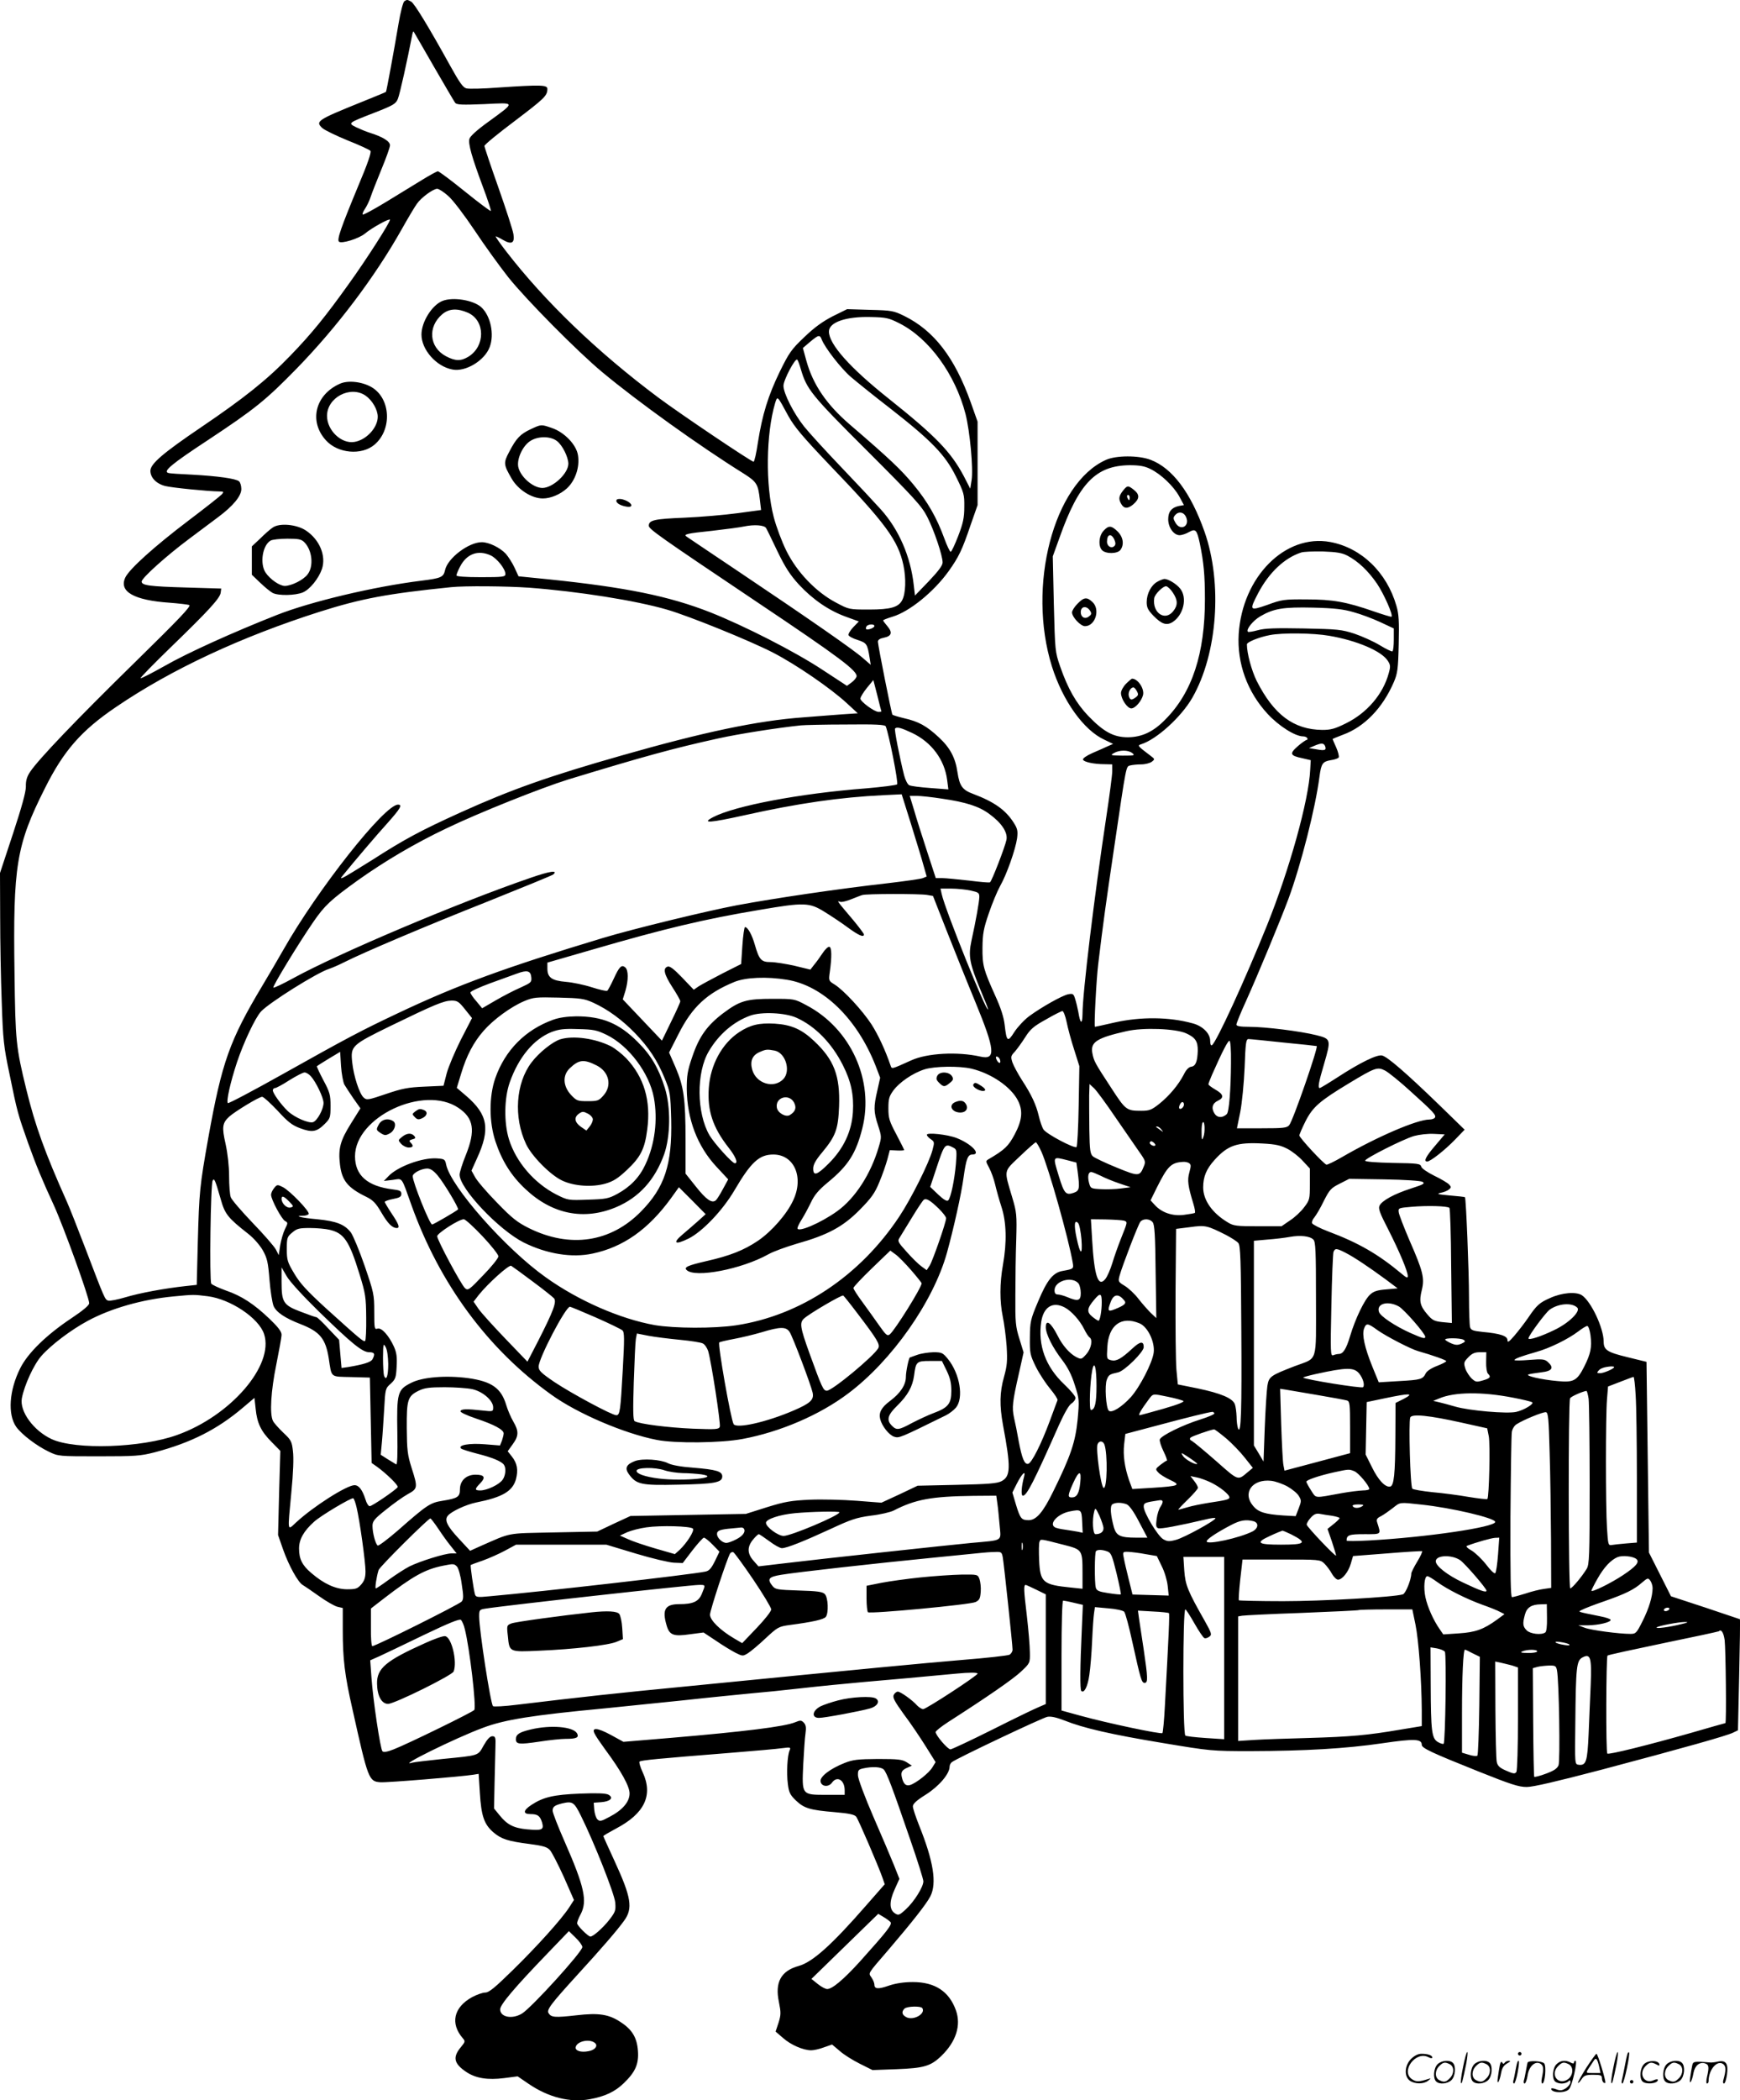 <svg version="1.0" xmlns="http://www.w3.org/2000/svg"
  viewBox="0 0 994.963 1200.505"
 preserveAspectRatio="xMidYMid meet">
<g transform="translate(0,1200.91) scale(0.1,-0.1)"
fill="#000000" stroke="none">
<path d="M2312 12002 c-7 -5 -22 -62 -33 -128 -28 -166 -69 -387 -72 -390 -1
-2 -63 -27 -137 -57 -257 -104 -268 -111 -227 -150 14 -12 80 -44 146 -71 66
-26 124 -53 129 -59 7 -8 -16 -74 -70 -202 -98 -236 -122 -305 -110 -317 14
-14 114 17 149 46 39 33 143 90 143 79 0 -16 -134 -226 -235 -366 -135 -189
-215 -287 -335 -411 -133 -138 -265 -243 -510 -409 -217 -147 -290 -209 -290
-249 0 -39 34 -74 85 -87 41 -10 242 -30 309 -31 25 0 27 -2 15 -16 -8 -9 -94
-77 -192 -151 -194 -147 -336 -275 -360 -324 -39 -81 48 -131 253 -145 52 -4
103 -10 112 -13 14 -5 -56 -78 -314 -331 -332 -325 -549 -552 -596 -623 -18
-27 -25 -50 -24 -84 0 -31 -23 -115 -74 -270 l-74 -224 1 -252 c0 -139 4 -358
9 -487 7 -212 11 -252 44 -408 45 -221 48 -230 107 -397 46 -128 80 -210 146
-353 56 -122 203 -528 203 -562 0 -12 -36 -42 -102 -86 -143 -95 -249 -199
-292 -285 -64 -127 -73 -265 -23 -336 32 -44 116 -108 187 -142 54 -26 58 -26
285 -26 209 0 238 2 320 23 208 55 358 131 505 256 l65 55 7 -63 c8 -82 31
-129 92 -190 l49 -50 -7 -240 -6 -241 29 -83 c32 -91 86 -189 113 -203 9 -5
51 -34 92 -63 42 -30 89 -57 106 -61 l30 -7 0 -126 c0 -166 11 -258 56 -455
89 -400 93 -410 159 -415 36 -3 461 32 531 43 l31 5 7 -110 c8 -130 24 -178
77 -224 46 -39 83 -51 208 -67 76 -10 99 -17 115 -34 12 -13 47 -82 80 -154
l58 -132 -27 -42 c-45 -69 -184 -223 -323 -359 -102 -100 -136 -128 -157 -128
-15 0 -49 -12 -75 -26 -106 -58 -127 -151 -53 -236 14 -16 13 -20 -10 -48 -50
-59 -43 -96 31 -145 53 -35 121 -46 215 -34 l77 10 63 -43 c113 -77 236 -108
348 -88 88 16 146 43 197 93 65 63 85 108 80 182 -5 75 -32 122 -96 164 -69
47 -127 56 -256 41 -124 -14 -144 -12 -159 12 -13 19 13 53 168 223 133 145
227 254 264 306 51 70 41 133 -55 341 -35 76 -64 140 -64 142 0 3 33 22 72 43
164 86 214 191 153 322 -14 30 -22 58 -18 61 8 8 106 17 518 50 138 11 272 23
299 27 46 6 49 5 41 -13 -13 -30 -18 -129 -10 -191 6 -50 13 -63 46 -95 47
-45 80 -55 224 -67 82 -7 112 -14 121 -26 13 -17 126 -280 150 -348 l13 -38
-107 -122 c-197 -226 -306 -323 -385 -345 -101 -28 -137 -93 -113 -206 12 -60
12 -73 -2 -118 l-17 -51 43 -37 c44 -39 115 -70 161 -70 14 0 47 7 73 17 l46
16 44 -37 c23 -21 75 -53 115 -73 l72 -36 138 5 c156 6 195 17 256 76 84 81
114 175 83 261 -39 108 -120 161 -246 161 -51 0 -97 -7 -136 -20 -62 -22 -84
-20 -84 5 0 9 -7 27 -16 40 -19 29 -27 16 97 160 135 158 217 262 239 305 38
75 18 201 -65 407 -19 48 -35 96 -35 107 0 15 22 35 75 68 74 47 135 118 135
159 0 9 6 21 13 26 24 20 518 254 546 259 19 4 52 -3 98 -21 107 -43 267 -80
564 -129 270 -45 279 -46 500 -46 312 1 543 14 754 45 184 27 225 25 225 -9 0
-19 56 -45 326 -153 183 -73 228 -88 274 -88 37 0 173 32 425 98 479 127 724
196 756 213 l27 13 7 316 c4 174 6 317 4 319 -2 1 -92 31 -199 67 l-195 64
-63 125 -63 125 -7 545 -7 545 -110 27 c-115 28 -135 41 -135 89 0 77 -72 230
-125 265 -33 21 -113 15 -181 -16 -60 -26 -77 -41 -125 -112 -21 -31 -57 -77
-79 -103 -31 -36 -40 -42 -40 -26 0 24 -42 38 -142 47 -56 6 -67 10 -72 28 -3
11 -6 89 -6 171 0 147 -17 565 -23 571 -2 2 -41 6 -87 10 -67 6 -78 9 -53 15
18 3 40 12 48 19 14 11 14 15 1 29 -9 9 -47 32 -85 50 -40 20 -72 42 -74 52
-5 17 -20 19 -163 21 -96 2 -158 7 -158 13 2 14 218 123 280 141 30 8 79 14
114 12 l61 -3 -55 -65 c-54 -63 -67 -90 -45 -90 18 0 100 64 159 125 l55 57
-150 146 c-181 175 -291 271 -322 278 -28 7 -125 -40 -257 -126 -51 -33 -96
-60 -99 -60 -13 0 -7 32 24 137 41 141 40 144 -43 165 -91 23 -294 48 -384 48
-54 0 -74 4 -74 13 0 7 24 67 54 132 69 153 197 462 243 585 73 198 155 522
178 700 10 75 18 86 64 94 22 3 43 10 46 16 3 5 -3 31 -14 56 -12 26 -21 48
-21 49 0 1 26 12 58 24 124 45 228 153 292 301 21 49 25 74 28 216 3 131 1
173 -13 220 -55 192 -201 332 -378 365 -258 48 -503 -199 -524 -526 -10 -167
49 -331 166 -457 64 -69 157 -128 203 -128 9 0 20 -4 23 -10 3 -5 2 -10 -3
-10 -4 0 -28 -16 -51 -36 -49 -43 -45 -54 27 -69 l47 -11 -3 -54 c-8 -175
-119 -572 -247 -890 -126 -312 -290 -670 -315 -685 -6 -4 -10 6 -10 25 0 42
-43 85 -101 100 -134 37 -296 38 -444 5 -60 -14 -112 -25 -114 -25 -6 0 8 273
19 360 26 218 45 356 91 665 71 481 67 462 92 469 12 3 40 6 63 6 22 0 49 7
60 15 19 15 18 15 -8 35 -74 56 -75 58 -53 65 88 27 230 156 293 266 144 251
173 655 70 948 -79 225 -185 365 -309 412 -68 26 -198 26 -256 -1 -299 -135
-451 -722 -308 -1180 62 -197 182 -365 300 -419 l50 -24 -30 -13 c-16 -8 -56
-25 -88 -39 -34 -15 -57 -31 -54 -38 4 -13 61 -26 125 -26 l42 -1 0 -40 c0
-21 -16 -142 -35 -267 -67 -443 -135 -1001 -135 -1120 -1 -63 -13 -57 -24 12
-4 22 -12 55 -18 74 -9 30 -13 32 -40 27 -34 -7 -152 -73 -224 -126 -28 -21
-66 -62 -84 -90 -38 -60 -44 -56 -55 40 -5 45 -22 98 -55 170 -66 147 -73 171
-72 274 1 77 6 107 36 194 19 56 48 126 64 155 38 66 89 211 98 275 5 42 2 55
-19 88 -46 73 -112 120 -232 165 -62 23 -78 45 -90 124 -12 83 -42 140 -107
200 -70 65 -115 90 -199 109 -33 8 -63 17 -66 20 -5 5 -82 393 -83 417 0 11
12 19 34 23 44 9 51 29 21 65 -14 16 -25 31 -25 34 0 3 24 12 53 21 96 28 237
142 322 261 57 80 77 121 124 260 l41 117 0 239 0 238 -39 110 c-92 257 -210
410 -380 494 -61 30 -73 32 -196 35 l-131 4 -83 -41 c-58 -30 -105 -64 -162
-119 -73 -69 -87 -89 -140 -197 -67 -138 -100 -246 -125 -404 -9 -61 -20 -111
-25 -111 -13 0 -419 273 -545 367 -348 260 -648 548 -871 837 -34 44 -60 82
-59 84 2 1 20 -7 40 -19 51 -30 70 -20 62 31 -3 22 -42 142 -86 267 -44 124
-80 232 -80 238 0 7 78 71 174 143 170 129 186 144 186 183 0 23 -37 24 -276
8 -90 -7 -173 -9 -187 -5 -19 4 -40 34 -92 128 -124 224 -205 357 -224 368
-23 12 -23 12 -39 2z m168 -372 c62 -107 117 -201 123 -209 10 -11 40 -12 166
-7 182 9 181 14 25 -100 -67 -48 -106 -84 -110 -99 -7 -29 13 -101 77 -273 28
-74 48 -136 46 -139 -3 -2 -70 48 -148 111 -79 64 -149 116 -155 116 -6 0 -46
-22 -90 -49 -43 -26 -136 -83 -206 -126 -71 -43 -131 -76 -134 -72 -3 3 3 18
14 34 10 15 25 46 32 68 7 22 35 92 61 156 27 65 49 126 49 138 0 22 -41 48
-115 71 -22 7 -58 22 -79 32 -47 24 -49 23 108 84 105 41 120 50 131 78 11 25
55 225 82 365 2 13 6 22 8 20 1 -2 54 -92 115 -199z m83 -741 c26 -22 92 -109
151 -197 57 -86 144 -206 192 -267 104 -130 398 -427 539 -544 203 -169 556
-422 808 -579 74 -47 82 -60 92 -149 l7 -59 -133 -18 c-74 -10 -212 -22 -306
-26 -172 -7 -203 -14 -203 -46 0 -19 58 -60 614 -433 478 -320 580 -397 574
-429 -2 -8 -15 -24 -29 -34 l-26 -19 -139 91 c-159 105 -448 252 -642 329
-237 93 -482 143 -927 189 l-170 17 -23 50 c-13 28 -36 63 -50 79 -33 35 -96
66 -137 66 -75 0 -195 -91 -210 -159 -9 -41 -22 -47 -135 -61 -274 -34 -634
-120 -827 -196 -251 -99 -514 -218 -641 -291 -73 -41 -135 -73 -138 -70 -3 2
75 82 173 177 218 211 282 281 285 312 l3 23 -200 6 c-209 6 -255 12 -255 34
0 20 140 146 270 243 63 47 138 103 167 125 86 64 133 121 133 161 0 18 -6 38
-13 44 -19 16 -124 30 -267 38 -69 3 -131 7 -138 10 -31 9 19 51 226 187 269
178 331 228 507 408 232 238 447 523 600 794 37 66 77 133 88 148 24 36 94 87
117 87 9 0 38 -18 63 -41z m2580 -728 c170 -86 319 -291 378 -518 25 -98 45
-312 35 -377 l-8 -50 -37 72 c-74 139 -161 229 -431 444 -220 175 -340 310
-340 382 0 53 97 87 241 83 86 -2 101 -5 162 -36z m-444 -93 c19 -48 111 -166
167 -214 33 -28 133 -109 224 -179 237 -185 315 -266 376 -389 46 -93 49 -103
48 -175 0 -61 -7 -93 -35 -166 -19 -49 -38 -90 -43 -90 -4 0 -21 34 -36 76
-44 120 -95 210 -179 311 -70 84 -133 144 -361 340 -133 114 -211 228 -249
365 l-20 73 41 35 c49 41 56 42 67 13z m-120 -168 c34 -116 58 -147 379 -467
270 -270 313 -317 344 -378 39 -76 88 -221 88 -261 0 -17 -24 -49 -79 -107
l-79 -82 -7 60 c-18 163 -85 317 -187 431 -35 39 -136 147 -225 240 -89 93
-185 198 -214 234 -60 75 -119 191 -119 234 0 33 68 162 79 149 4 -4 13 -28
20 -53z m-71 -269 c36 -64 81 -117 234 -278 323 -336 394 -433 424 -575 16
-75 13 -162 -7 -199 -21 -41 -67 -54 -189 -54 -115 0 -115 0 -190 40 -114 60
-223 174 -283 295 -26 52 -59 140 -73 195 -47 181 -44 473 8 649 14 44 11 47
76 -73z m2069 -302 c61 -29 134 -99 166 -157 l27 -50 -29 -5 c-42 -9 -61 -33
-61 -76 0 -47 32 -91 65 -91 13 0 37 8 54 18 38 21 45 13 62 -66 22 -107 29
-180 29 -318 0 -311 -73 -533 -226 -687 -69 -71 -134 -101 -214 -102 -82 0
-138 30 -227 122 -69 72 -117 156 -161 283 -29 84 -29 89 -36 357 l-6 272 39
108 c110 311 208 411 400 413 56 0 86 -5 118 -21z m205 -275 c24 -53 -33 -83
-61 -32 -13 22 -13 29 -2 42 20 24 50 19 63 -10z m-2401 -64 c5 -8 34 -68 65
-133 44 -91 72 -134 122 -189 80 -86 172 -149 269 -184 l74 -27 -32 -33 c-17
-18 -29 -38 -27 -45 2 -7 26 -20 53 -28 51 -17 55 -22 68 -104 l6 -38 -45 39
c-53 47 -314 228 -709 493 -159 107 -294 197 -299 201 -19 13 0 18 145 33 79
9 162 20 184 25 58 12 117 8 126 -10z m3324 -157 c62 -33 118 -86 169 -160 40
-60 93 -179 83 -189 -2 -2 -48 12 -103 31 -156 54 -233 68 -384 68 -126 1
-141 -1 -222 -31 -104 -36 -106 -34 -53 68 62 117 150 200 245 231 14 5 70 7
125 6 79 -3 109 -8 140 -24z m-4898 1 c36 -18 83 -77 83 -106 0 -16 -13 -18
-140 -18 -90 0 -140 4 -140 10 0 6 9 28 20 49 38 75 104 99 177 65z m218 -184
c279 -21 610 -73 791 -126 124 -36 470 -176 604 -245 132 -68 330 -204 422
-289 l63 -58 -90 -6 c-49 -4 -148 -11 -220 -17 -263 -19 -571 -84 -1040 -218
-418 -119 -630 -194 -920 -325 -227 -103 -321 -153 -503 -270 -85 -53 -161
-100 -170 -103 -16 -6 -16 -5 -1 13 63 78 195 233 256 300 72 81 86 104 59
104 -77 0 -461 -486 -657 -832 -24 -42 -78 -135 -120 -205 -186 -311 -230
-434 -308 -868 -49 -276 -52 -306 -60 -599 l-6 -241 -65 -7 c-118 -13 -260
-39 -343 -64 -44 -13 -89 -22 -98 -19 -19 6 -19 5 -131 299 -44 115 -91 234
-105 265 -127 284 -181 434 -232 641 -60 245 -63 278 -68 665 -9 617 10 733
174 1059 107 214 208 330 408 465 316 215 716 401 1165 544 237 75 386 103
750 140 78 8 313 6 445 -3z m4715 -140 c41 -11 110 -37 153 -57 l77 -36 0 -63
c0 -35 -3 -65 -8 -68 -4 -2 -36 13 -72 35 -36 22 -101 51 -145 66 -74 24 -96
26 -290 30 -160 3 -223 1 -262 -10 -29 -8 -55 -12 -57 -9 -13 12 29 64 70 88
77 45 132 54 304 50 120 -3 172 -9 230 -26z m-2740 -79 c0 -11 -39 -25 -47
-18 -3 3 -2 10 2 16 8 13 45 15 45 2z m2601 -56 c158 -27 298 -87 334 -142 16
-24 17 -33 6 -72 -32 -119 -124 -227 -244 -286 -64 -32 -88 -38 -136 -38 -164
2 -277 87 -375 280 -29 59 -56 157 -56 209 0 13 68 41 131 53 71 14 250 12
340 -4z m-2561 -432 c0 -2 -7 -3 -16 -3 -24 0 -104 59 -104 76 0 9 17 36 37
61 l37 45 23 -89 c12 -48 22 -89 23 -90z m25 -86 c19 -48 73 -323 65 -331 -5
-5 -85 -15 -177 -23 -380 -29 -752 -100 -876 -165 -68 -36 -20 -33 179 11 309
69 548 103 795 115 l105 5 54 -172 c29 -95 62 -200 71 -235 l18 -63 -22 -9
c-12 -5 -105 -18 -207 -30 -275 -31 -640 -85 -855 -125 -179 -34 -594 -135
-770 -188 -553 -167 -827 -267 -1167 -428 -216 -102 -293 -143 -666 -352 -166
-93 -306 -167 -309 -163 -10 10 14 118 52 233 38 114 105 256 138 291 48 51
317 220 388 243 19 6 59 24 89 39 109 55 457 203 818 346 202 81 371 150 376
155 28 26 -20 19 -132 -20 -411 -141 -1098 -432 -1355 -573 -60 -33 -111 -57
-114 -54 -6 6 141 248 229 376 65 94 98 125 255 238 152 108 324 210 505 296
187 90 541 231 698 280 434 132 601 178 860 235 114 25 334 60 470 74 19 2
135 5 258 5 170 2 224 -1 227 -11z m150 -37 c112 -53 186 -153 201 -269 l7
-54 -104 8 c-57 4 -111 11 -120 16 -9 4 -22 30 -29 56 -26 104 -57 262 -52
268 11 11 35 4 97 -25z m2362 -75 c9 -24 -1 -28 -49 -19 l-43 7 30 13 c40 17
54 17 62 -1z m-1103 -40 c18 -14 13 -15 -55 -15 -69 1 -72 2 -49 15 32 18 80
18 104 0z m-1087 -261 c138 -20 212 -44 271 -88 70 -51 106 -106 97 -148 -9
-42 -84 -236 -94 -242 -4 -3 -58 2 -121 10 -63 7 -132 14 -152 14 l-37 0 -50
153 c-27 83 -61 189 -74 235 l-25 82 40 0 c22 0 88 -7 145 -16z m163 -525 c45
-10 50 -13 50 -37 -1 -29 -19 -132 -45 -250 -19 -88 -11 -130 54 -287 23 -54
41 -100 41 -104 -2 -37 -246 569 -265 657 l-7 32 61 0 c33 0 83 -5 111 -11z
m-250 -25 l35 -6 79 -201 c44 -111 117 -294 164 -407 113 -275 118 -331 27
-310 -129 29 -304 20 -395 -22 -113 -51 -110 -50 -117 -31 -31 91 -71 176
-109 236 -52 80 -160 197 -212 229 -34 21 -34 22 -27 72 12 86 11 139 -2 143
-7 3 -25 -14 -40 -37 -15 -23 -37 -53 -49 -67 l-20 -26 -91 22 c-50 11 -111
21 -137 21 -53 0 -65 13 -90 100 -16 56 -40 100 -56 100 -4 0 -11 -47 -15
-106 l-7 -105 -107 -54 c-58 -30 -119 -63 -135 -73 l-29 -20 -66 69 c-49 51
-72 68 -84 63 -28 -10 -19 -45 28 -118 25 -38 45 -74 45 -80 0 -6 -24 -59 -53
-118 l-52 -107 -112 118 -112 118 15 48 c18 62 18 119 -1 135 -21 17 -34 4
-66 -66 -16 -34 -32 -65 -37 -68 -5 -3 -44 6 -88 20 -43 14 -110 28 -148 31
-81 7 -106 25 -106 76 l0 34 263 76 c406 118 636 173 954 226 252 43 281 42
368 -12 39 -24 99 -64 134 -90 60 -44 91 -58 91 -39 0 5 -28 42 -62 83 -94
111 -94 111 -75 104 8 -4 37 3 64 14 26 10 55 22 63 24 21 8 328 8 370 1z
m-2262 -470 c3 -29 -1 -32 -60 -59 -35 -15 -99 -48 -142 -73 l-79 -46 -33 40
c-19 21 -34 44 -34 50 0 7 51 30 113 53 61 22 130 47 152 55 59 22 79 17 83
-20z m1462 -15 c206 -33 401 -222 507 -492 l26 -68 -16 -72 c-22 -93 -22 -123
4 -201 20 -62 21 -66 4 -122 -45 -155 -135 -294 -238 -368 -95 -68 -227 -124
-227 -97 0 6 11 29 25 51 14 22 37 65 52 96 20 43 44 71 97 115 117 96 161
166 197 309 69 273 -66 571 -321 704 -67 36 -69 36 -192 36 -150 0 -187 -11
-281 -81 -93 -70 -139 -134 -178 -249 -28 -81 -32 -109 -32 -185 2 -172 60
-327 170 -445 l67 -72 -30 -55 c-16 -30 -34 -59 -41 -65 -22 -18 -54 3 -114
79 l-59 74 0 192 c0 236 -10 305 -57 415 l-37 85 54 106 c78 155 163 233 318
297 65 27 187 32 302 13z m-1108 -131 c85 -39 165 -98 239 -174 80 -83 129
-158 171 -261 30 -74 32 -86 36 -233 6 -257 -37 -388 -173 -526 -173 -176
-405 -211 -640 -95 -68 34 -97 57 -185 148 -58 59 -114 125 -124 145 l-20 36
31 69 c78 169 63 251 -61 358 l-54 46 25 82 c31 103 71 179 129 245 56 64 156
137 232 169 53 22 67 23 197 20 125 -3 146 -6 197 -29z m-733 -38 l40 -50 -64
-124 c-34 -68 -71 -155 -81 -193 l-18 -70 -110 -5 c-94 -4 -128 -11 -219 -42
-103 -35 -110 -36 -128 -20 -24 22 -57 123 -65 201 -10 93 -4 99 219 208 251
122 304 144 349 145 33 0 42 -6 77 -50z m3440 -72 c7 -35 26 -106 43 -158 l30
-95 -4 -227 c-2 -125 -8 -231 -12 -235 -11 -11 -172 74 -189 100 -8 12 -20 47
-27 77 -15 64 -41 121 -98 208 -22 35 -46 79 -53 99 -10 32 -9 37 14 61 13 15
40 52 59 82 29 46 48 63 119 102 46 27 89 48 94 48 6 0 17 -28 24 -62z m-1545
24 c107 -48 202 -145 265 -270 48 -94 64 -172 58 -270 -7 -110 -53 -208 -138
-293 -67 -67 -89 -74 -89 -29 0 22 14 48 52 93 77 93 91 132 96 263 6 174 -28
265 -143 373 -71 67 -130 93 -225 99 -90 5 -140 -7 -204 -49 -98 -65 -164
-187 -173 -319 -9 -129 23 -225 112 -339 42 -53 57 -91 37 -91 -15 0 -117 113
-145 160 -74 127 -76 359 -4 480 57 97 141 169 237 204 64 23 199 17 264 -12z
m2228 -89 c53 -24 68 -46 67 -100 -2 -61 -12 -88 -37 -91 -15 -2 -30 -18 -43
-45 -30 -58 -83 -122 -141 -168 -43 -34 -56 -39 -101 -39 -86 0 -90 3 -175
134 -93 142 -97 150 -106 197 -11 62 27 86 195 124 95 22 280 15 341 -12z
m558 -53 c102 -10 187 -19 189 -20 12 -1 -135 -426 -157 -452 -13 -16 -34 -18
-157 -18 l-142 0 19 93 c10 51 21 164 25 255 5 139 8 162 22 162 9 0 99 -9
201 -20z m-301 -117 c-1 -155 -11 -279 -24 -292 -25 -23 -54 -22 -70 3 -20 31
-13 59 20 74 36 17 31 37 -15 63 -22 13 -40 26 -40 31 0 4 10 29 21 55 58 131
90 193 99 193 6 0 10 -48 9 -127z m-2609 71 c62 -13 93 -115 50 -162 -54 -58
-157 -27 -179 54 -13 48 1 81 41 99 38 17 45 17 88 9z m-2461 -194 c8 -14 32
-50 53 -81 l39 -55 -55 -88 c-60 -96 -73 -142 -62 -233 11 -92 44 -133 151
-185 38 -19 54 -35 86 -90 37 -63 62 -88 88 -88 19 0 12 21 -29 82 -22 33 -40
64 -40 67 0 4 21 12 48 17 37 7 47 13 47 29 0 17 -9 21 -51 26 -143 18 -214
80 -214 189 0 225 394 410 591 277 88 -59 99 -129 43 -269 -20 -49 -36 -100
-36 -113 0 -79 224 -316 367 -388 131 -65 275 -89 394 -63 175 37 318 138 447
315 l46 64 77 -77 76 -77 -41 -37 c-22 -20 -63 -55 -90 -78 -61 -51 -45 -63
34 -24 79 40 194 160 262 276 95 162 142 204 222 204 120 0 176 -131 113 -263
-36 -78 -123 -177 -201 -230 -80 -54 -161 -86 -294 -116 -108 -25 -130 -35
-114 -51 47 -47 314 4 468 90 28 16 101 42 161 60 178 50 265 97 360 193 67
68 87 95 113 159 18 42 38 101 46 130 l14 53 41 -2 c22 -1 41 0 41 3 0 2 -20
43 -45 90 -40 75 -45 92 -45 148 0 54 4 69 29 103 34 46 111 99 178 120 57 18
198 20 267 4 114 -27 227 -104 267 -183 29 -58 24 -112 -19 -193 -36 -67 -56
-87 -148 -141 -19 -11 -18 -12 2 -50 12 -22 27 -64 34 -94 7 -30 23 -88 36
-128 29 -87 32 -203 9 -332 -19 -107 -19 -209 -1 -297 8 -38 18 -113 22 -168
5 -85 3 -111 -15 -176 -25 -88 -26 -163 -6 -274 46 -245 44 -294 -8 -322 -26
-13 -74 -17 -256 -21 l-224 -5 -103 -49 -104 -48 -142 11 c-79 6 -199 9 -268
6 -107 -5 -142 -11 -245 -43 l-120 -38 -330 -6 -330 -6 -95 -44 -95 -45 -250
-5 c-275 -6 -235 2 -424 -81 l-53 -24 -64 69 c-68 73 -84 107 -63 132 20 24
103 63 161 75 151 30 208 64 228 132 14 54 8 92 -24 132 l-23 29 28 39 c36 49
36 76 4 131 -14 24 -32 66 -40 93 -29 98 -83 136 -218 155 -127 17 -262 6
-326 -27 -78 -39 -83 -56 -79 -285 2 -124 0 -186 -7 -181 -5 3 -27 17 -49 30
l-39 25 7 75 c4 42 9 127 13 190 6 111 7 115 37 141 27 25 31 35 34 98 3 53 0
79 -15 113 -29 64 -71 111 -94 104 -18 -6 -19 0 -19 97 0 99 -3 110 -55 262
-30 87 -66 173 -79 191 -36 46 -82 64 -191 75 -92 8 -139 20 -82 20 14 0 29 5
32 10 8 14 -108 134 -148 154 -30 15 -33 15 -49 -5 -10 -12 -18 -29 -18 -39 0
-27 60 -139 80 -150 17 -9 17 -11 -1 -47 -10 -21 -22 -63 -27 -93 l-8 -55 -17
33 c-10 18 -69 86 -132 151 -63 66 -120 132 -125 146 -6 14 -10 69 -10 121 0
57 -8 129 -20 184 -22 97 -19 120 21 157 34 30 170 113 188 113 8 0 47 -36 88
-79 59 -65 84 -84 130 -101 68 -25 94 -21 140 25 31 31 33 37 33 103 0 63 -4
78 -41 147 -22 42 -39 78 -37 80 2 2 32 21 68 43 l65 39 5 -81 c3 -44 12 -92
19 -106z m3748 145 c9 -25 -4 -29 -17 -6 -7 15 -7 21 0 21 6 0 13 -7 17 -15z
m2348 -183 c131 -118 149 -137 140 -151 -3 -6 -18 -11 -32 -11 -69 0 -296 -97
-498 -214 -44 -26 -85 -45 -90 -44 -16 4 -155 154 -155 167 0 6 16 43 35 81
41 81 81 116 245 215 154 93 166 97 210 75 19 -10 85 -63 145 -118z m-6288 86
c30 -33 73 -123 73 -153 0 -36 -36 -102 -60 -110 -25 -8 -106 27 -144 63 -38
36 -86 102 -86 119 0 7 6 13 13 13 6 0 44 20 82 45 39 24 77 44 86 44 8 1 25
-9 36 -21z m4603 -238 c55 -80 116 -168 136 -197 34 -48 36 -54 24 -82 -23
-57 -29 -57 -156 -5 -64 26 -124 55 -134 63 -16 14 -19 35 -21 151 -1 74 -1
164 -1 199 l2 64 26 -24 c14 -13 70 -89 124 -169z m-1840 88 c16 -30 9 -52
-23 -72 -23 -15 -71 12 -75 43 -9 58 69 81 98 29z m2230 -12 c0 -15 -18 -31
-26 -23 -7 7 7 37 17 37 5 0 9 -6 9 -14z m111 -186 c-8 -22 -10 -18 -10 26 -1
28 2 54 7 58 11 12 14 -57 3 -84z m-240 43 c13 -17 13 -17 -6 -3 -11 8 -22 16
-24 17 -2 2 0 3 6 3 6 0 17 -8 24 -17z m-35 -91 c-9 -9 -37 8 -31 18 5 8 11 7
21 -1 8 -6 12 -14 10 -17z m-651 -36 c42 -94 155 -495 179 -634 6 -35 5 -36
-56 -47 -56 -9 -90 -51 -142 -175 -44 -104 -46 -116 -47 -206 -1 -90 1 -99 34
-167 20 -40 57 -96 82 -126 25 -30 44 -59 42 -65 -2 -6 -22 -58 -43 -116 -50
-135 -105 -244 -125 -248 -21 -4 -35 30 -54 130 -8 46 -20 106 -27 135 -12 58
-9 89 29 255 l26 117 -24 78 c-22 70 -24 95 -23 248 0 94 2 238 5 320 4 140 2
156 -23 240 -48 162 -51 144 44 235 46 44 87 80 91 80 4 0 19 -25 32 -54z
m1408 16 c26 -14 66 -45 87 -69 l40 -43 0 -89 c0 -86 -1 -91 -33 -133 -18 -24
-54 -58 -81 -75 l-48 -33 -135 0 c-121 0 -140 2 -172 22 -89 53 -141 127 -141
200 0 61 18 105 65 157 76 84 128 102 275 94 76 -4 104 -11 143 -31z m-1258
-65 l50 -13 7 -50 c13 -100 11 -111 -23 -123 -44 -15 -54 -4 -84 94 -36 118
-38 114 50 92z m694 -16 c12 -8 12 -16 2 -53 -13 -45 -8 -78 23 -180 8 -26 12
-49 8 -52 -4 -2 -32 -7 -63 -11 -65 -8 -127 13 -167 58 l-23 25 36 73 c62 124
82 143 150 147 11 1 26 -2 34 -7z m-506 -72 c23 -12 71 -32 107 -44 l65 -22
-55 -7 c-30 -4 -82 -6 -114 -4 -59 3 -60 4 -69 37 -9 36 -4 61 13 61 6 0 30
-10 53 -21z m-5031 -134 c24 -86 41 -107 157 -198 32 -25 66 -64 84 -95 25
-45 30 -68 38 -168 5 -64 16 -131 23 -149 15 -36 65 -70 156 -105 110 -43 142
-83 160 -196 17 -112 7 -103 128 -106 l107 -3 5 -244 5 -244 30 -21 c54 -39
125 -108 119 -117 -10 -16 -146 -109 -160 -109 -7 0 -18 17 -24 38 -18 56 -38
82 -63 82 -44 0 -236 -122 -334 -213 -51 -47 -49 -61 -27 173 11 111 14 197 9
235 -6 55 -11 64 -55 105 -26 25 -53 55 -59 67 -20 39 -12 172 19 323 16 80
30 156 30 170 0 18 -20 44 -68 90 -89 85 -160 132 -251 163 -41 15 -78 32 -83
39 -11 16 -4 570 8 589 9 16 14 5 46 -106z m6872 99 c16 -10 6 -15 -65 -38
-96 -31 -164 -68 -180 -97 -9 -17 -1 -40 49 -137 64 -126 112 -240 112 -267 0
-13 -8 -10 -37 15 -132 110 -244 175 -417 240 -48 18 -90 40 -93 47 -3 8 3 23
13 34 9 11 34 52 53 92 33 65 41 75 91 100 l55 28 200 -3 c120 -2 207 -8 219
-14z m-6480 -113 c26 -27 26 -29 7 -34 -22 -5 -51 24 -51 50 0 20 14 15 44
-16z m6634 -36 c4 -3 9 -153 10 -332 l4 -326 -53 5 c-47 5 -58 10 -87 44 -42
49 -48 74 -32 139 17 69 7 108 -71 286 -32 75 -60 147 -61 160 -3 23 0 24 72
30 89 8 208 5 218 -6z m-1861 -73 c21 -7 21 -7 -13 -92 -19 -47 -43 -115 -54
-152 -11 -36 -29 -77 -40 -90 -40 -49 -63 16 -75 225 l-7 117 83 -1 c46 -1 94
-4 106 -7z m164 -9 c11 -12 15 -75 17 -282 l4 -266 -32 30 c-17 17 -49 53 -70
80 -21 28 -57 61 -78 74 -38 23 -39 25 -30 59 17 60 107 294 119 308 16 19 54
18 70 -3z m-407 -98 c7 -96 -7 -91 -28 9 -16 74 -12 107 9 84 7 -7 15 -49 19
-93z m827 25 c30 -16 62 -36 70 -46 12 -14 15 -97 17 -493 3 -465 -1 -609 -19
-566 -4 11 -8 41 -8 67 -1 26 -5 58 -10 71 -13 34 -79 62 -212 90 l-114 23 -8
84 c-4 46 -6 246 -5 444 l3 361 80 10 c87 12 97 10 206 -45z m-5127 30 c83
-19 113 -63 172 -255 34 -110 37 -130 38 -247 1 -69 -2 -129 -6 -133 -8 -8
-27 8 -224 186 -108 99 -148 142 -181 198 -39 65 -43 77 -43 140 0 65 2 71 31
95 27 23 39 26 102 26 40 0 90 -5 111 -10z m5626 -56 c13 -13 15 -64 15 -339
0 -374 13 -334 -120 -384 -142 -55 -149 -60 -158 -114 -4 -27 -11 -135 -15
-240 l-7 -192 -27 46 -28 46 0 585 0 585 78 7 c42 3 100 10 127 15 60 11 115
5 135 -15z m183 -75 c49 -25 133 -81 231 -153 l68 -51 -66 -6 c-51 -4 -72 -11
-92 -30 -32 -29 -84 -137 -114 -237 -22 -74 -40 -102 -65 -102 -7 0 -21 -3
-31 -7 -16 -6 -17 11 -11 283 3 159 9 297 12 307 9 22 17 22 68 -4z m-5871
-335 c190 -185 250 -234 289 -234 31 0 35 -10 19 -40 -9 -17 -51 -30 -141 -45
l-36 -5 -7 80 -7 81 -61 64 c-33 36 -64 65 -68 65 -5 0 -45 14 -89 31 -101 38
-111 54 -111 171 l0 83 29 -50 c16 -29 94 -114 183 -201z m4346 158 c6 -9 12
-33 12 -54 0 -44 -15 -49 -77 -23 -19 8 -44 15 -54 15 -13 0 -19 7 -19 24 0
55 102 83 138 38z m-4980 -72 c131 -17 292 -125 322 -216 59 -178 -191 -468
-497 -577 -205 -74 -581 -86 -717 -24 -104 48 -185 159 -171 234 14 74 68 192
111 241 55 63 170 150 267 202 132 71 310 122 490 139 115 11 114 11 195 1z
m5112 -34 c0 -51 -10 -106 -19 -106 -3 0 -19 10 -35 23 -33 27 -31 48 11 97
34 41 43 38 43 -14z m128 11 c15 -17 4 -28 -50 -50 -43 -18 -47 -12 -27 40 17
46 45 49 77 10z m1570 -35 c30 -16 152 -156 152 -174 0 -13 -15 -9 -85 22 -87
39 -173 96 -180 121 -15 47 51 65 113 31z m1021 -7 c21 -21 -48 -89 -133 -129
-76 -37 -146 -59 -146 -47 0 15 96 145 121 164 50 36 127 42 158 12z m-2931 1
c38 -20 86 -73 111 -123 11 -23 25 -44 31 -48 20 -12 10 -64 -18 -96 -28 -31
-29 -31 -59 -16 -37 20 -77 65 -105 121 -38 75 -68 97 -68 49 0 -39 39 -117
94 -188 32 -42 54 -85 72 -143 26 -80 26 -86 16 -198 -13 -128 -39 -206 -139
-409 -58 -119 -97 -165 -141 -165 -41 0 -48 9 -72 87 l-21 71 25 50 c29 57 53
81 42 41 -15 -54 -19 -109 -7 -109 22 0 61 76 206 403 30 66 57 115 72 124 13
8 23 23 23 32 0 9 -29 44 -65 78 -106 100 -151 223 -131 357 13 85 66 118 134
82z m428 -91 c47 -19 89 -107 81 -168 -8 -58 -79 -196 -131 -254 -52 -57 -110
-93 -126 -77 -16 16 -24 144 -11 177 11 28 15 31 65 42 36 8 146 116 146 144
0 36 -20 34 -64 -7 -65 -60 -92 -75 -122 -68 -26 7 -26 8 -22 76 7 125 80 179
184 135z m1361 -39 c51 -36 192 -109 233 -120 81 -23 160 -51 160 -57 0 -4
-24 -16 -52 -27 -32 -12 -58 -29 -65 -42 -17 -35 -28 -38 -153 -45 l-116 -7
-36 88 c-45 111 -61 185 -48 219 12 33 21 32 77 -9z m1218 -31 c8 -68 1 -103
-36 -177 -41 -81 -61 -92 -152 -83 -92 8 -187 30 -167 38 8 3 41 8 73 12 63 7
75 26 37 60 -17 15 -31 17 -105 11 -47 -4 -85 -4 -85 -1 0 8 42 23 123 46 79
22 184 74 242 118 22 17 45 31 51 31 7 0 15 -24 19 -55z m-726 -24 c12 -8 10
-12 -12 -22 -20 -9 -33 -9 -57 1 -17 7 -33 17 -36 21 -7 12 87 11 105 0z
m-6149 -138 c0 -69 -11 -100 -24 -67 -3 9 -6 55 -6 102 1 81 2 85 15 62 9 -15
14 -54 15 -97z m6278 12 c-1 -31 4 -61 10 -67 19 -19 14 -27 -28 -39 -37 -11
-42 -10 -65 11 -13 13 -30 38 -36 57 -10 32 -9 37 17 64 21 22 37 29 66 29
l37 0 -1 -55z m-2228 -138 c0 -96 -9 -137 -32 -137 -11 0 -6 160 8 229 12 58
24 12 24 -92z m2960 108 c0 -9 -59 -35 -81 -35 -17 0 -19 3 -9 14 11 14 34 22
73 25 9 0 17 -1 17 -4z m-1457 -38 c22 -28 32 -66 21 -77 -8 -8 -332 44 -342
55 -2 2 30 11 70 20 178 39 221 40 251 2z m1580 -124 c4 -58 7 -271 7 -473 l0
-368 -62 -5 c-35 -3 -72 -7 -83 -9 -19 -3 -20 4 -26 97 -8 128 -8 637 0 735
l6 74 70 27 c39 15 73 28 76 28 3 1 9 -47 12 -106z m-6653 36 c60 -13 120 -65
120 -104 0 -24 -1 -25 -62 -18 -91 10 -121 9 -125 -4 -2 -6 33 -23 89 -42 105
-35 158 -64 158 -85 0 -8 -5 -27 -10 -42 l-11 -27 -88 7 c-88 7 -154 -5 -135
-24 5 -5 47 -18 93 -30 87 -22 140 -44 153 -64 13 -19 9 -61 -8 -85 -20 -28
-88 -60 -126 -61 -35 0 -35 7 -2 41 33 34 24 49 -27 49 -53 0 -89 -34 -89 -84
0 -43 -13 -51 -99 -65 -71 -11 -89 -23 -255 -169 -59 -51 -111 -90 -116 -87
-13 8 -30 73 -30 112 0 27 10 40 77 93 42 34 98 74 125 89 57 31 58 37 21 152
-23 73 -26 102 -27 225 -1 162 5 183 68 214 33 16 61 20 148 20 59 0 130 -5
158 -11z m4835 -34 c83 -14 158 -28 168 -31 15 -5 17 -21 17 -153 l0 -148
-187 -50 -188 -50 -6 31 c-4 17 -9 122 -13 234 l-6 203 33 -5 c17 -3 100 -17
182 -31z m1549 -21 c3 -26 6 -249 6 -496 0 -404 -2 -451 -17 -476 -28 -46 -84
-112 -94 -112 -11 0 -12 1069 -1 1087 6 10 66 37 93 42 4 0 9 -20 13 -45z
m-431 6 c53 -10 102 -22 108 -26 14 -8 -46 -45 -91 -55 -51 -12 -269 7 -348
30 -37 11 -80 22 -97 26 l-30 7 35 14 c87 37 244 39 423 4z m-1973 5 c40 -8
78 -19 86 -23 10 -5 -30 -21 -113 -45 -71 -20 -132 -37 -137 -37 -9 0 10 33
51 88 28 37 21 36 113 17z m1348 -11 l-48 -24 -1 -188 c-1 -221 -8 -286 -30
-290 -28 -5 -68 37 -104 111 l-36 72 3 150 3 150 105 22 c144 30 168 29 108
-3z m-1084 -83 c3 -5 -34 -21 -82 -36 -99 -31 -221 -91 -230 -113 -3 -8 7 -39
21 -68 15 -30 23 -54 19 -54 -4 0 -20 -11 -37 -24 -29 -23 -29 -25 -12 -43 9
-11 40 -30 68 -43 64 -30 53 -35 -101 -45 l-115 -7 -18 48 c-26 76 -36 143
-29 208 l7 59 185 49 c160 43 289 75 312 77 4 1 9 -3 12 -8z m1917 -221 c4
-124 7 -349 8 -501 l1 -276 -42 -6 c-24 -3 -72 -15 -107 -27 -35 -11 -69 -20
-75 -20 -8 0 -10 125 -9 457 2 252 5 472 8 488 3 17 15 37 28 44 39 25 151 71
167 68 13 -2 16 -38 21 -227z m-501 167 l144 -32 9 -45 c9 -46 2 -349 -8 -359
-3 -3 -52 3 -108 12 -56 10 -149 22 -206 27 -58 6 -110 15 -115 20 -12 12 -22
380 -12 407 9 22 108 12 296 -30z m-1349 -89 c34 -29 82 -79 107 -111 l46 -58
-30 -25 c-57 -48 -51 -50 -179 63 -66 58 -128 109 -138 115 -13 6 -16 13 -9
20 8 8 111 44 134 47 4 1 35 -23 69 -51z m-696 -35 c20 -53 16 -261 -5 -248
-15 9 -45 221 -34 249 8 21 30 21 39 -1z m531 -111 c-9 -8 -67 24 -81 44 -15
23 -13 23 34 -8 27 -18 48 -34 47 -36z m898 -42 c24 -9 86 -83 86 -102 0 -4
-17 -8 -37 -8 -21 -1 -74 -7 -118 -15 -165 -30 -147 -32 -178 15 -15 23 -27
46 -27 50 0 10 74 35 160 54 83 18 84 18 114 6z m-1567 -66 c-6 -61 -20 -84
-48 -84 -25 0 -24 11 7 81 34 75 49 76 41 3z m748 1 c51 -25 105 -68 105 -85
0 -11 -19 -16 -114 -30 -43 -7 -100 -18 -125 -26 -25 -7 -49 -14 -53 -14 -3 0
20 25 53 57 32 31 59 62 59 68 0 7 -10 25 -22 40 l-21 27 34 -7 c19 -3 57 -17
84 -30z m438 -23 c26 -15 56 -39 64 -54 15 -24 15 -30 -1 -71 l-17 -44 -72 4
c-103 7 -142 19 -171 54 -64 75 -5 156 103 144 25 -3 67 -18 94 -33z m-1660
-96 c4 -25 9 -81 13 -125 8 -94 24 -84 -161 -101 -137 -13 -859 -91 -1074
-117 l-144 -17 -28 32 c-37 41 -37 80 -3 121 14 17 29 31 33 31 3 0 30 -18 60
-40 29 -22 61 -40 72 -40 27 0 125 39 279 110 116 54 148 65 231 76 53 6 111
20 129 29 124 64 216 81 456 84 l131 1 6 -44z m-3664 -23 c18 -74 51 -313 51
-365 0 -35 -6 -54 -24 -75 -22 -25 -31 -28 -83 -28 -65 1 -131 31 -203 93 -52
44 -70 80 -70 140 0 52 26 99 86 153 38 35 215 140 224 134 5 -3 13 -26 19
-52z m4597 4 c-9 -13 -19 -44 -22 -70 -5 -38 -4 -48 9 -53 15 -5 112 13 270
50 31 8 57 11 57 7 0 -13 -177 -110 -224 -123 -40 -11 -51 -10 -74 3 -31 17
-112 152 -112 186 0 22 5 24 90 37 22 3 24 -9 6 -37z m-194 14 c15 -6 40 -40
71 -100 l48 -91 -65 0 c-89 0 -112 11 -126 57 -20 73 -24 124 -9 134 18 11 51
11 81 0z m1686 -2 c172 -18 422 -77 422 -99 0 -30 -394 -88 -722 -106 -71 -4
-128 -4 -128 -1 0 32 14 37 102 37 100 0 95 -4 73 67 -6 17 -1 25 22 36 15 8
45 29 67 46 44 35 36 34 164 20z m-338 -9 c-20 -13 -47 -13 -55 0 -4 6 9 10
32 10 28 0 34 -3 23 -10z m-1480 -126 c0 -21 -17 -34 -46 -34 -15 0 -20 82 -7
130 6 23 8 21 30 -25 12 -28 23 -60 23 -71z m-122 37 l3 -63 -28 6 c-15 3 -49
8 -74 12 -25 3 -51 9 -58 14 -34 21 19 77 86 90 65 13 68 11 71 -59z m-1388
54 c0 -18 -277 -135 -319 -135 -32 0 -101 51 -101 75 0 21 79 47 165 55 96 9
255 12 255 5z m2818 -20 c23 -4 42 -10 42 -13 0 -4 -15 -19 -34 -34 l-35 -28
25 -72 c13 -39 24 -76 24 -80 0 -12 -164 161 -168 176 -1 7 9 25 23 40 19 21
32 26 53 22 15 -3 46 -8 70 -11z m-5113 -72 c21 -32 53 -77 72 -100 l34 -43
-30 0 c-37 0 -181 -45 -241 -75 -25 -13 -76 -46 -115 -74 -38 -28 -72 -51 -76
-51 -6 0 4 68 16 105 6 19 283 294 296 295 3 0 23 -26 44 -57z m4663 41 c31
-9 28 -40 -5 -58 -75 -38 -263 -79 -263 -57 0 12 55 49 139 93 53 28 85 33
129 22z m-3206 -42 c11 -11 -33 -81 -76 -122 l-27 -24 -111 32 c-62 18 -133
42 -158 54 l-45 20 41 19 c23 10 73 23 110 28 82 12 252 7 266 -7z m292 -1
c11 -18 -7 -42 -45 -61 -21 -11 -46 -20 -55 -20 -24 0 -54 29 -54 51 0 20 18
26 85 32 22 2 45 4 52 5 6 1 14 -2 17 -7z m3129 -32 c94 -48 83 -59 -58 -59
-134 0 -148 11 -65 49 36 17 69 30 73 31 4 0 27 -10 50 -21z m-3308 -59 l39
-40 -26 -54 c-21 -42 -33 -56 -55 -60 -81 -17 -927 -114 -1234 -141 -70 -7
-78 -5 -83 11 -8 28 -28 165 -24 168 1 1 32 13 68 25 36 13 93 38 128 57 l63
34 258 0 258 0 169 -51 c93 -28 191 -51 218 -52 l50 -2 55 72 c31 40 61 73 66
73 6 0 29 -18 50 -40z m4491 -57 c-4 -54 -11 -102 -16 -106 -4 -5 -27 16 -50
47 -24 31 -61 67 -83 81 -28 16 -37 26 -27 29 56 21 139 44 159 45 l24 1 -7
-97z m-2483 56 c106 -27 107 -29 107 -160 l0 -91 -67 7 c-159 16 -175 29 -181
155 -2 49 -2 97 2 106 7 18 2 18 139 -17z m-236 -26 c-3 -10 -5 -2 -5 17 0 19
2 27 5 18 2 -10 2 -26 0 -35z m486 -12 c21 -8 27 -25 52 -126 15 -63 26 -117
24 -119 -2 -2 -34 1 -71 7 -54 8 -67 14 -72 31 -8 30 -7 201 1 209 9 10 37 9
66 -2z m1771 -58 c-19 -31 -34 -62 -34 -68 0 -34 -32 -114 -48 -119 -51 -16
-465 -39 -685 -39 -136 0 -250 3 -253 5 -2 3 1 56 8 119 l13 114 222 0 c217 0
222 0 246 -23 13 -13 33 -39 43 -58 10 -18 26 -34 35 -34 24 0 59 43 73 91
l13 44 194 15 c107 9 197 14 201 13 3 -2 -9 -29 -28 -60z m-3797 -102 c56 -83
103 -161 103 -171 0 -11 -37 -58 -83 -106 l-83 -87 -46 27 c-80 47 -138 104
-138 136 0 25 98 322 115 350 4 6 12 9 18 7 5 -1 57 -72 114 -156z m1427 127
c7 -40 56 -501 56 -528 0 -11 -8 -23 -17 -29 -10 -5 -133 -19 -273 -30 -236
-20 -511 -46 -1585 -152 -373 -36 -595 -60 -959 -104 -71 -9 -133 -12 -137 -8
-14 15 -79 435 -79 513 0 36 2 39 33 44 102 17 1173 136 1224 136 38 0 38 2
17 -49 -18 -46 -50 -61 -130 -61 -81 0 -99 -31 -72 -122 16 -55 39 -64 134
-50 l77 10 71 -47 c39 -27 89 -57 112 -69 40 -20 42 -20 70 -3 16 10 62 48
101 85 70 65 75 68 140 77 129 17 192 31 205 46 17 21 14 112 -6 131 -13 13
-44 17 -148 20 -122 4 -134 6 -150 25 -33 41 -24 53 50 65 90 15 537 65 852
96 140 14 271 27 290 29 19 2 54 5 76 5 40 2 42 0 48 -30z m816 18 l65 -11 28
-58 c16 -31 31 -82 34 -112 l6 -56 -103 3 -104 3 -22 88 c-12 48 -25 103 -28
122 -7 34 -6 35 26 34 18 -1 62 -6 98 -13z m1800 -35 c28 -20 150 -161 150
-174 0 -13 -36 0 -135 47 -89 42 -155 94 -155 121 0 36 92 39 140 6z m1007 7
c20 -17 -1 -42 -76 -92 -69 -46 -181 -101 -181 -89 0 3 15 34 34 67 37 66 77
109 116 125 27 11 88 5 107 -11z m-2357 -509 l0 -521 -107 7 c-60 4 -111 10
-115 14 -15 14 -15 721 0 721 4 0 27 -36 52 -80 25 -44 50 -81 57 -84 6 -3 19
1 28 8 16 11 14 19 -27 92 -96 169 -110 203 -116 286 l-5 78 117 0 116 0 0
-521z m-4387 466 c8 -8 21 -52 27 -99 11 -70 11 -88 0 -101 -13 -16 -492 -255
-511 -255 -5 0 -9 47 -8 108 l0 107 71 55 c170 131 238 169 343 190 59 12 62
11 78 -5z m5606 -89 c58 -42 165 -96 259 -130 40 -14 85 -32 99 -40 l26 -13
-42 -31 c-77 -56 -124 -73 -219 -79 l-89 -6 -20 29 c-36 51 -70 127 -82 183
-12 56 -6 121 11 121 6 0 31 -15 57 -34z m1231 -35 c-1 -48 -20 -113 -57 -187
-35 -70 -39 -74 -70 -74 -65 0 -224 21 -261 35 l-37 14 55 0 c61 1 130 17 130
31 0 5 -26 14 -57 20 -142 29 -131 25 -106 38 13 7 69 29 125 48 123 43 172
67 217 107 33 28 35 28 48 11 7 -10 13 -29 13 -43z m-3525 -8 l55 -27 0 -314
0 -313 -37 -16 c-21 -8 -141 -66 -266 -129 -126 -63 -235 -114 -242 -114 -16
0 -85 81 -85 99 0 6 33 32 73 58 220 141 368 243 415 287 52 49 52 49 51 110
0 34 -8 131 -18 216 -17 141 -18 170 -6 170 3 0 29 -12 60 -27z m215 -75 l52
-12 -6 -140 c-10 -214 -11 -344 -3 -352 16 -16 37 25 46 91 6 39 13 126 16
195 3 69 8 140 11 159 l5 34 77 -7 c42 -3 82 -12 90 -19 7 -7 28 -85 47 -173
47 -213 53 -234 70 -234 20 0 19 27 -5 190 -11 74 -23 155 -27 179 l-6 44 86
-5 c48 -2 89 -7 91 -9 5 -4 -1 -128 -23 -532 -4 -81 -11 -150 -14 -154 -8 -8
-315 57 -464 98 l-113 31 0 314 c0 185 4 314 9 314 5 0 33 -5 61 -12z m2706
-86 c1 -48 -3 -80 -10 -84 -23 -16 -86 -8 -106 12 -23 23 -24 39 -10 91 11 40
37 57 90 58 l35 1 1 -78z m699 48 c-3 -5 -13 -10 -21 -10 -8 0 -12 5 -9 10 3
6 13 10 21 10 8 0 12 -4 9 -10z m-1451 -87 c18 -87 35 -318 36 -489 l0 -91
-127 -21 c-182 -31 -279 -40 -523 -47 -118 -3 -257 -8 -307 -11 l-93 -6 0 356
0 356 23 4 c12 2 166 10 342 16 176 7 322 14 324 16 2 2 72 4 156 4 l151 0 18
-87z m-5436 -26 c27 -105 67 -445 54 -462 -9 -12 -385 -196 -461 -225 -35 -14
-57 -18 -64 -11 -12 12 -54 292 -63 423 l-7 97 54 24 c30 14 144 68 253 121
142 68 203 93 212 86 6 -6 17 -30 22 -53z m6957 29 c-66 -17 -150 -28 -142
-19 9 9 125 31 162 31 23 0 18 -3 -20 -12z m247 -92 c6 -51 11 -474 4 -474 -2
0 -90 -25 -197 -56 -242 -69 -471 -126 -478 -118 -9 8 -7 551 1 560 4 4 148
35 320 71 171 35 314 66 317 68 13 14 27 -7 33 -51z m-888 -25 c5 -5 -8 -6
-30 -2 -21 3 -43 9 -48 14 -5 5 8 6 30 2 21 -3 43 -9 48 -14z m-712 -41 c10
-14 3 -516 -7 -526 -3 -3 -18 1 -33 10 -35 21 -40 59 -41 332 l-1 209 37 -6
c20 -4 40 -12 45 -19z m159 -9 l41 -20 -3 -279 c-2 -153 -7 -282 -11 -286 -5
-4 -26 -2 -48 5 l-40 12 0 227 c0 209 7 362 17 362 2 0 22 -9 44 -21z m369 11
c0 -5 -24 -10 -52 -9 -39 0 -48 3 -33 9 28 12 85 12 85 0z m306 -190 c-3 -74
-9 -202 -12 -283 -7 -157 -14 -181 -58 -175 -21 3 -21 5 -18 238 3 323 7 356
40 375 47 25 54 1 48 -155z m-448 109 l32 -11 0 -291 c0 -161 -4 -298 -9 -306
-8 -12 -17 -11 -58 7 -37 16 -49 27 -54 49 -4 15 -7 151 -8 301 l-1 274 33 -7
c17 -4 47 -11 65 -16z m255 -27 c12 -58 19 -517 9 -543 -8 -19 -26 -31 -72
-48 -34 -13 -64 -20 -67 -18 -2 3 -5 144 -6 313 l-2 308 25 7 c14 4 44 7 66 8
38 1 42 -2 47 -27z m-3313 -19 c-1 -12 -294 -203 -311 -203 -9 0 -24 10 -35
21 -27 31 -95 79 -110 79 -7 0 -18 -8 -23 -18 -8 -15 3 -36 57 -111 38 -50 93
-132 125 -183 l57 -91 -18 -29 c-18 -32 -93 -91 -128 -102 -24 -7 -38 6 -47
44 -7 30 0 42 33 56 l24 11 -29 19 c-25 16 -48 19 -165 19 -116 -1 -143 -4
-191 -23 -83 -33 -141 -78 -137 -105 4 -30 45 -35 65 -8 29 42 73 16 73 -43
l0 -26 -103 0 c-143 0 -142 -2 -134 173 4 72 9 153 13 178 5 35 2 49 -10 62
-14 14 -20 14 -49 2 -59 -25 -295 -54 -707 -89 l-275 -23 -73 40 c-78 42 -112
44 -91 5 6 -13 33 -52 59 -88 92 -124 140 -211 140 -252 0 -48 -40 -95 -115
-134 -48 -26 -56 -27 -69 -14 -8 8 -16 33 -18 55 l-3 40 42 3 c53 4 74 25 42
43 -16 8 -63 10 -163 6 -150 -6 -210 -20 -278 -65 -47 -31 -49 -52 -5 -52 42
0 55 -10 67 -49 11 -41 0 -46 -87 -38 -76 7 -114 27 -157 81 l-31 38 3 147 c2
80 4 173 5 206 2 53 0 60 -18 60 -13 0 -29 -17 -49 -52 -34 -61 -23 -57 -236
-78 -85 -9 -163 -18 -172 -21 -100 -30 246 141 403 199 124 47 281 72 704 112
88 9 286 29 440 45 154 17 330 34 390 40 61 5 189 18 285 29 96 11 258 27 360
36 154 13 327 29 530 48 70 7 120 7 120 0z m-537 -548 c17 -16 49 -101 153
-404 41 -118 74 -224 74 -235 0 -33 -54 -118 -100 -160 -38 -35 -43 -36 -63
-23 -32 21 -33 67 -1 137 l27 60 -31 78 c-17 42 -70 167 -118 277 -49 113 -87
215 -88 235 -1 30 2 35 29 41 53 12 103 9 118 -6z m-1731 -265 c76 -153 191
-444 196 -495 4 -47 1 -54 -36 -102 -36 -45 -90 -93 -106 -93 -13 0 -76 63
-76 76 0 8 9 31 20 51 40 75 22 158 -91 415 -38 86 -69 166 -69 177 0 23 11
31 54 42 60 14 69 8 108 -71z m1770 -607 c11 -14 -17 -50 -176 -227 -93 -102
-157 -156 -186 -156 -10 0 -34 13 -54 29 l-36 29 191 186 191 186 30 -18 c16
-9 34 -23 40 -29z m-1762 -143 c0 -27 -289 -345 -345 -380 -56 -34 -125 -21
-125 24 0 27 82 124 270 319 l123 128 39 -38 c21 -20 38 -44 38 -53z m1944
-349 c20 -32 -48 -71 -89 -53 -27 13 -32 31 -13 50 14 14 94 16 102 3z m-1870
-201 c16 -16 -3 -39 -38 -45 -44 -9 -78 2 -74 23 7 35 83 50 112 22z M2530
10289 c-60 -24 -120 -120 -120 -192 0 -87 85 -183 177 -200 75 -15 184 51 213
128 28 73 5 180 -48 228 -45 41 -162 60 -222 36z m147 -68 c98 -45 99 -191 1
-251 -43 -26 -75 -25 -128 3 -96 51 -106 168 -21 240 39 33 87 35 148 8z
M1942 9815 c-140 -63 -177 -215 -78 -323 68 -75 203 -87 277 -25 102 86 94
264 -16 329 -55 32 -137 41 -183 19z m148 -67 c39 -27 70 -81 70 -121 0 -62
-65 -133 -134 -144 -74 -12 -156 66 -156 149 0 105 133 175 220 116z M3035
9556 c-60 -28 -83 -52 -123 -129 -34 -64 -33 -73 14 -154 37 -64 115 -113 178
-113 45 0 99 23 137 57 48 44 75 121 64 190 -9 60 -78 132 -150 156 -61 21
-60 21 -120 -7z m150 -68 c31 -24 64 -90 65 -129 0 -56 -88 -138 -148 -139
-55 0 -129 66 -139 123 -7 47 27 119 70 146 44 28 115 28 152 -1z M3526 9152
c-8 -14 15 -31 52 -38 54 -11 35 27 -19 41 -15 4 -30 2 -33 -3z M1560 8994
c-14 -9 -46 -37 -72 -63 l-48 -45 0 -81 0 -81 48 -46 c26 -25 58 -51 71 -58
33 -17 130 -15 173 3 40 17 90 79 109 134 25 76 -14 168 -92 220 -53 35 -150
44 -189 17z m180 -84 c46 -46 55 -139 18 -185 -24 -31 -90 -64 -129 -65 -30 0
-85 38 -111 77 -33 52 -17 155 29 182 10 6 53 11 96 11 64 0 80 -3 97 -20z
M6421 9204 c-23 -30 -26 -46 -11 -73 16 -30 38 -32 70 -5 37 32 38 56 4 83
-34 27 -38 26 -63 -5z m39 -39 c0 -8 -2 -15 -4 -15 -2 0 -6 7 -10 15 -3 8 -1
15 4 15 6 0 10 -7 10 -15z M6311 8976 c-28 -29 -32 -89 -9 -112 22 -22 88 -21
105 2 22 30 16 73 -16 105 -36 35 -51 36 -80 5z m61 -51 c8 -19 8 -29 0 -37
-16 -16 -42 -2 -42 25 0 43 24 50 42 12z M6618 8684 c-35 -19 -61 -68 -61
-117 0 -31 8 -46 39 -78 47 -48 75 -57 110 -35 62 41 84 138 43 190 -22 28
-69 56 -91 56 -7 -1 -25 -7 -40 -16z m89 -63 c28 -42 29 -71 2 -105 -47 -60
-121 -10 -109 74 3 23 52 71 69 68 9 -2 26 -18 38 -37z M6161 8558 c-17 -17
-31 -40 -31 -49 0 -27 49 -79 74 -79 59 0 89 95 43 138 -32 30 -49 28 -86 -10z
m73 -41 c9 -15 7 -21 -8 -32 -22 -17 -46 -4 -46 25 0 35 34 39 54 7z M6439
8101 c-16 -16 -29 -40 -29 -53 0 -34 36 -88 59 -88 22 0 58 41 67 76 9 36 -29
94 -63 94 -2 0 -18 -13 -34 -29z m62 -43 c10 -18 8 -24 -7 -35 -24 -18 -32
-16 -39 7 -6 20 9 50 26 50 5 0 14 -10 20 -22z M3162 6180 c-158 -57 -274
-174 -330 -334 -36 -104 -36 -249 1 -361 37 -111 90 -196 170 -271 154 -146
336 -182 520 -105 132 56 222 156 275 303 36 103 38 269 4 378 -36 114 -79
188 -157 265 -105 105 -202 145 -350 145 -53 -1 -98 -7 -133 -20z m309 -87
c125 -62 242 -218 268 -358 23 -126 6 -266 -48 -381 -34 -74 -86 -128 -161
-169 -50 -27 -65 -30 -168 -33 -112 -4 -114 -4 -180 29 -127 65 -232 187 -272
317 -29 95 -27 235 5 325 50 142 136 246 238 287 43 16 70 20 153 17 90 -2
107 -6 165 -34z M3205 6069 c-44 -13 -124 -77 -166 -133 -90 -119 -103 -313
-31 -466 32 -69 140 -178 207 -209 67 -32 172 -39 248 -17 44 13 71 30 121 77
79 74 103 121 117 232 22 165 -18 299 -120 407 -25 26 -65 57 -88 69 -90 45
-214 62 -288 40z m207 -150 c71 -36 89 -115 39 -171 -27 -31 -34 -33 -91 -33
-58 0 -63 2 -96 37 -45 50 -48 111 -6 151 52 50 81 53 154 16z m-22 -308 c0
-10 -8 -29 -19 -42 l-18 -22 -32 22 c-36 26 -40 54 -10 75 19 13 25 13 50 0
16 -8 29 -23 29 -33z M5360 5861 c-8 -17 -7 -24 10 -41 25 -25 32 -25 61 -1
20 16 22 23 13 38 -16 27 -70 29 -84 4z M5566 5811 c-10 -16 47 -47 66 -35 5
4 -3 15 -19 25 -32 21 -39 23 -47 10z M5463 5710 c-42 -17 -21 -60 29 -60 32
0 47 24 31 49 -12 20 -31 23 -60 11z M2374 5656 c-18 -14 -18 -16 -2 -32 14
-15 22 -16 43 -6 28 13 33 37 9 46 -22 9 -28 8 -50 -8z M2165 5580 c-15 -28
-14 -30 11 -47 24 -15 29 -15 53 -2 29 16 40 57 19 70 -30 19 -67 10 -83 -21z
M2299 5511 c-23 -19 -24 -19 -5 -40 11 -12 30 -21 43 -21 26 0 29 10 11 28
-10 10 -8 14 10 19 18 4 20 8 11 19 -16 19 -43 17 -70 -5z M5300 5523 c0 -6
10 -17 22 -25 22 -15 22 -18 10 -63 -19 -72 -122 -278 -190 -380 -225 -339
-564 -565 -932 -621 -126 -19 -354 -18 -466 1 -196 35 -436 139 -623 273 -229
162 -545 520 -570 645 -6 30 -10 32 -54 35 -83 5 -225 -47 -277 -103 l-25 -26
51 6 c58 8 47 23 107 -145 162 -451 437 -823 800 -1083 148 -107 417 -222 602
-258 105 -21 367 -18 490 5 215 40 442 137 606 261 249 187 486 524 564 804
38 138 82 334 95 431 15 106 24 130 50 130 53 0 -5 61 -89 94 -53 21 -171 33
-171 19z m152 -74 c19 -10 20 -17 14 -93 -8 -92 -29 -193 -44 -208 -7 -7 -25
3 -57 33 l-46 44 30 90 c52 158 53 160 103 134z m-2950 -158 c35 -41 124 -189
117 -195 -13 -12 -141 -86 -148 -86 -14 0 -111 242 -111 276 0 18 48 43 82 44
19 0 36 -11 60 -39z m2866 -190 c23 -23 42 -47 42 -55 0 -24 -77 -244 -94
-271 l-17 -26 -29 21 c-16 11 -54 48 -84 82 -53 59 -55 63 -41 84 8 13 40 65
71 116 31 51 61 96 67 100 15 9 36 -4 85 -51z m-2609 -158 c50 -53 91 -105 91
-115 0 -10 -39 -59 -87 -108 -80 -84 -87 -89 -104 -74 -22 20 -159 275 -159
297 0 17 124 97 152 97 9 0 57 -44 107 -97z m2451 -194 c33 -38 60 -72 60 -75
0 -24 -152 -267 -182 -292 -14 -11 -22 -4 -60 50 -24 35 -68 95 -96 134 -29
39 -52 75 -52 81 0 6 47 56 105 112 l106 102 30 -22 c16 -11 56 -52 89 -90z
m-2165 -64 c61 -45 116 -89 123 -97 16 -20 -3 -71 -90 -242 l-62 -120 -125
130 c-69 72 -139 149 -155 172 l-28 41 30 39 c53 66 172 173 185 166 7 -4 62
-44 122 -89z m1858 -183 c115 -151 130 -177 119 -199 -26 -46 -263 -243 -294
-243 -20 0 -28 17 -99 213 -54 150 -58 176 -31 200 32 29 215 136 224 131 4
-3 41 -49 81 -102z m-1497 -23 c77 -34 145 -67 153 -74 12 -11 12 -47 2 -227
-13 -233 -16 -258 -37 -258 -25 0 -257 125 -353 189 -78 53 -91 66 -91 89 0
47 154 342 179 342 4 0 71 -28 147 -61z m1109 -83 c18 -27 123 -305 132 -348
8 -40 -13 -60 -111 -102 -154 -66 -324 -104 -341 -77 -16 26 -92 457 -82 467
3 3 41 12 84 20 43 8 114 25 158 38 105 32 140 33 160 2z m-627 -45 c62 -6
121 -15 131 -21 11 -5 24 -25 30 -42 18 -58 73 -417 67 -434 -6 -15 -22 -16
-154 -11 -141 6 -308 27 -333 43 -9 5 -10 61 -5 223 4 119 9 230 12 247 l6 31
66 -13 c37 -7 118 -17 180 -23z M5245 4265 c-22 -8 -41 -15 -42 -15 -6 0 -23
-80 -23 -111 0 -45 -31 -93 -90 -137 -50 -37 -66 -67 -57 -104 10 -40 50 -91
80 -101 28 -9 31 -8 295 122 19 9 45 29 58 44 46 55 23 195 -47 280 -28 34
-34 37 -82 37 -29 -1 -70 -7 -92 -15z m168 -90 c20 -42 27 -70 27 -116 0 -73
-18 -96 -102 -127 -30 -11 -85 -37 -122 -56 -78 -42 -89 -43 -116 -16 -32 32
-25 61 31 115 60 59 87 108 96 172 10 79 14 83 91 83 l68 0 27 -55z M3631
3658 c-50 -19 -60 -41 -35 -75 43 -59 69 -65 284 -60 206 4 250 12 250 47 0
29 -33 39 -166 50 -70 5 -125 15 -145 26 -42 21 -144 28 -188 12z m169 -53
c23 -8 70 -15 104 -16 33 0 81 -4 106 -7 122 -19 -103 -41 -242 -24 -80 10
-128 27 -128 44 0 20 105 22 160 3z M5265 2993 c-77 -8 -178 -22 -225 -31
l-85 -17 0 -72 c0 -39 4 -75 8 -79 11 -11 583 43 615 58 23 11 27 20 30 59 2
25 -2 57 -7 72 -10 27 -11 27 -103 26 -51 -1 -156 -8 -233 -16z M3380 2793
c-167 -18 -432 -54 -455 -63 -27 -10 -28 -12 -21 -72 9 -93 6 -92 181 -84 192
8 395 31 441 51 l36 15 -4 64 c-2 35 -10 71 -17 80 -13 16 -68 19 -161 9z
M2430 2617 c-223 -100 -276 -144 -274 -232 1 -69 26 -115 63 -115 37 0 366
163 375 185 22 57 -12 198 -49 202 -11 2 -63 -16 -115 -40z M4793 2290 c-39
-10 -85 -26 -101 -34 -48 -25 -53 -66 -9 -66 27 -1 236 38 292 54 42 12 59 41
33 57 -23 15 -140 9 -215 -11z M3036 2124 c-67 -16 -86 -28 -86 -56 0 -29 18
-31 133 -14 57 9 125 16 150 16 63 0 79 7 67 31 -21 39 -151 50 -264 23z
M8366 194 c-10 -47 -15 -88 -12 -91 5 -6 9 7 30 110 7 37 10 67 6 67 -4 0 -15
-39 -24 -86z M8680 270 c0 -5 5 -10 10 -10 6 0 10 5 10 10 0 6 -4 10 -10 10
-5 0 -10 -4 -10 -10z M9226 194 c-10 -47 -15 -88 -12 -91 5 -6 9 7 30 110 7
37 10 67 6 67 -4 0 -15 -39 -24 -86z M9306 269 c-3 -8 -10 -41 -16 -74 -6 -33
-14 -68 -16 -77 -3 -10 -1 -18 3 -18 10 0 46 171 38 178 -2 3 -7 -1 -9 -9z
M8069 241 c-38 -38 -41 -101 -7 -125 29 -20 79 -20 104 0 18 14 18 15 1 10
-53 -17 -69 -17 -92 -2 -69 45 21 166 94 126 12 -6 21 -7 21 -1 0 12 -25 21
-62 21 -19 0 -39 -10 -59 -29z M9070 189 c-28 -45 -49 -83 -47 -85 2 -3 12 7
21 21 14 21 24 25 66 25 43 0 50 -3 50 -19 0 -11 5 -23 10 -26 6 -3 10 -3 10
1 0 20 -44 164 -51 164 -4 0 -30 -37 -59 -81z m75 4 l7 -33 -42 0 c-42 0 -42
0 -28 23 8 12 21 32 29 44 15 25 22 18 34 -34z M8220 210 c-22 -22 -27 -79 -8
-98 19 -19 66 -14 88 8 22 22 27 79 8 98 -19 19 -66 14 -88 -8z m71 0 c25 -14
25 -54 -1 -80 -23 -23 -33 -24 -61 -10 -25 14 -25 54 1 80 23 23 33 24 61 10z
M8430 210 c-22 -22 -27 -79 -8 -98 19 -19 66 -14 88 8 22 22 27 79 8 98 -19
19 -66 14 -88 -8z m71 0 c25 -14 25 -54 -1 -80 -23 -23 -33 -24 -61 -10 -25
14 -25 54 1 80 23 23 33 24 61 10z M8576 204 c-3 -16 -8 -47 -11 -69 -8 -51
10 -26 19 27 5 27 15 42 34 53 18 10 22 14 10 15 -9 0 -20 -5 -24 -11 -5 -8
-9 -8 -14 1 -5 8 -10 3 -14 -16z M8677 223 c-2 -4 -7 -26 -11 -48 -4 -22 -9
-48 -12 -57 -3 -10 -1 -18 4 -18 4 0 14 28 20 62 11 58 10 81 -1 61z M8735
220 c-1 -3 -5 -23 -9 -45 -4 -22 -9 -48 -12 -57 -3 -10 -1 -18 4 -18 5 0 13
20 17 45 7 53 44 87 74 68 17 -11 19 -28 8 -80 -4 -18 -3 -33 2 -33 16 0 24
99 11 115 -12 14 -87 18 -95 5z M8900 210 c-22 -22 -27 -79 -8 -98 7 -7 24
-12 38 -12 14 0 31 5 38 12 9 9 12 8 12 -5 0 -9 -12 -24 -26 -34 -21 -13 -32
-15 -55 -6 -16 6 -29 8 -29 3 0 -24 81 -27 102 -2 18 19 50 162 37 162 -5 0
-9 -5 -9 -10 0 -7 -6 -7 -19 0 -30 16 -59 12 -81 -10z m71 0 c29 -16 25 -65
-6 -86 -56 -37 -103 28 -55 76 23 23 33 24 61 10z M9401 211 c-23 -23 -28 -80
-9 -99 19 -19 88 -13 88 9 0 5 -11 4 -24 -2 -54 -25 -89 38 -46 81 23 23 33
24 62 9 16 -9 19 -8 16 3 -8 22 -64 22 -87 -1z M9530 210 c-22 -22 -27 -79 -8
-98 19 -19 66 -14 88 8 22 22 27 79 8 98 -19 19 -66 14 -88 -8z m71 0 c25 -14
25 -54 -1 -80 -23 -23 -33 -24 -61 -10 -25 14 -25 54 1 80 23 23 33 24 61 10z
M9676 201 c-3 -14 -8 -44 -11 -66 -8 -51 10 -26 19 27 8 41 35 63 66 53 22 -7
24 -21 11 -77 -5 -22 -5 -38 0 -38 5 0 9 6 9 13 0 68 51 125 85 97 15 -13 15
-35 -1 -92 -3 -10 -1 -18 4 -18 6 0 13 23 17 50 9 63 -5 84 -49 76 -17 -4 -35
-6 -41 -6 -101 8 -104 7 -109 -19z M9320 110 c0 -5 5 -10 10 -10 6 0 10 5 10
10 0 6 -4 10 -10 10 -5 0 -10 -4 -10 -10z"/>
</g>
</svg>

